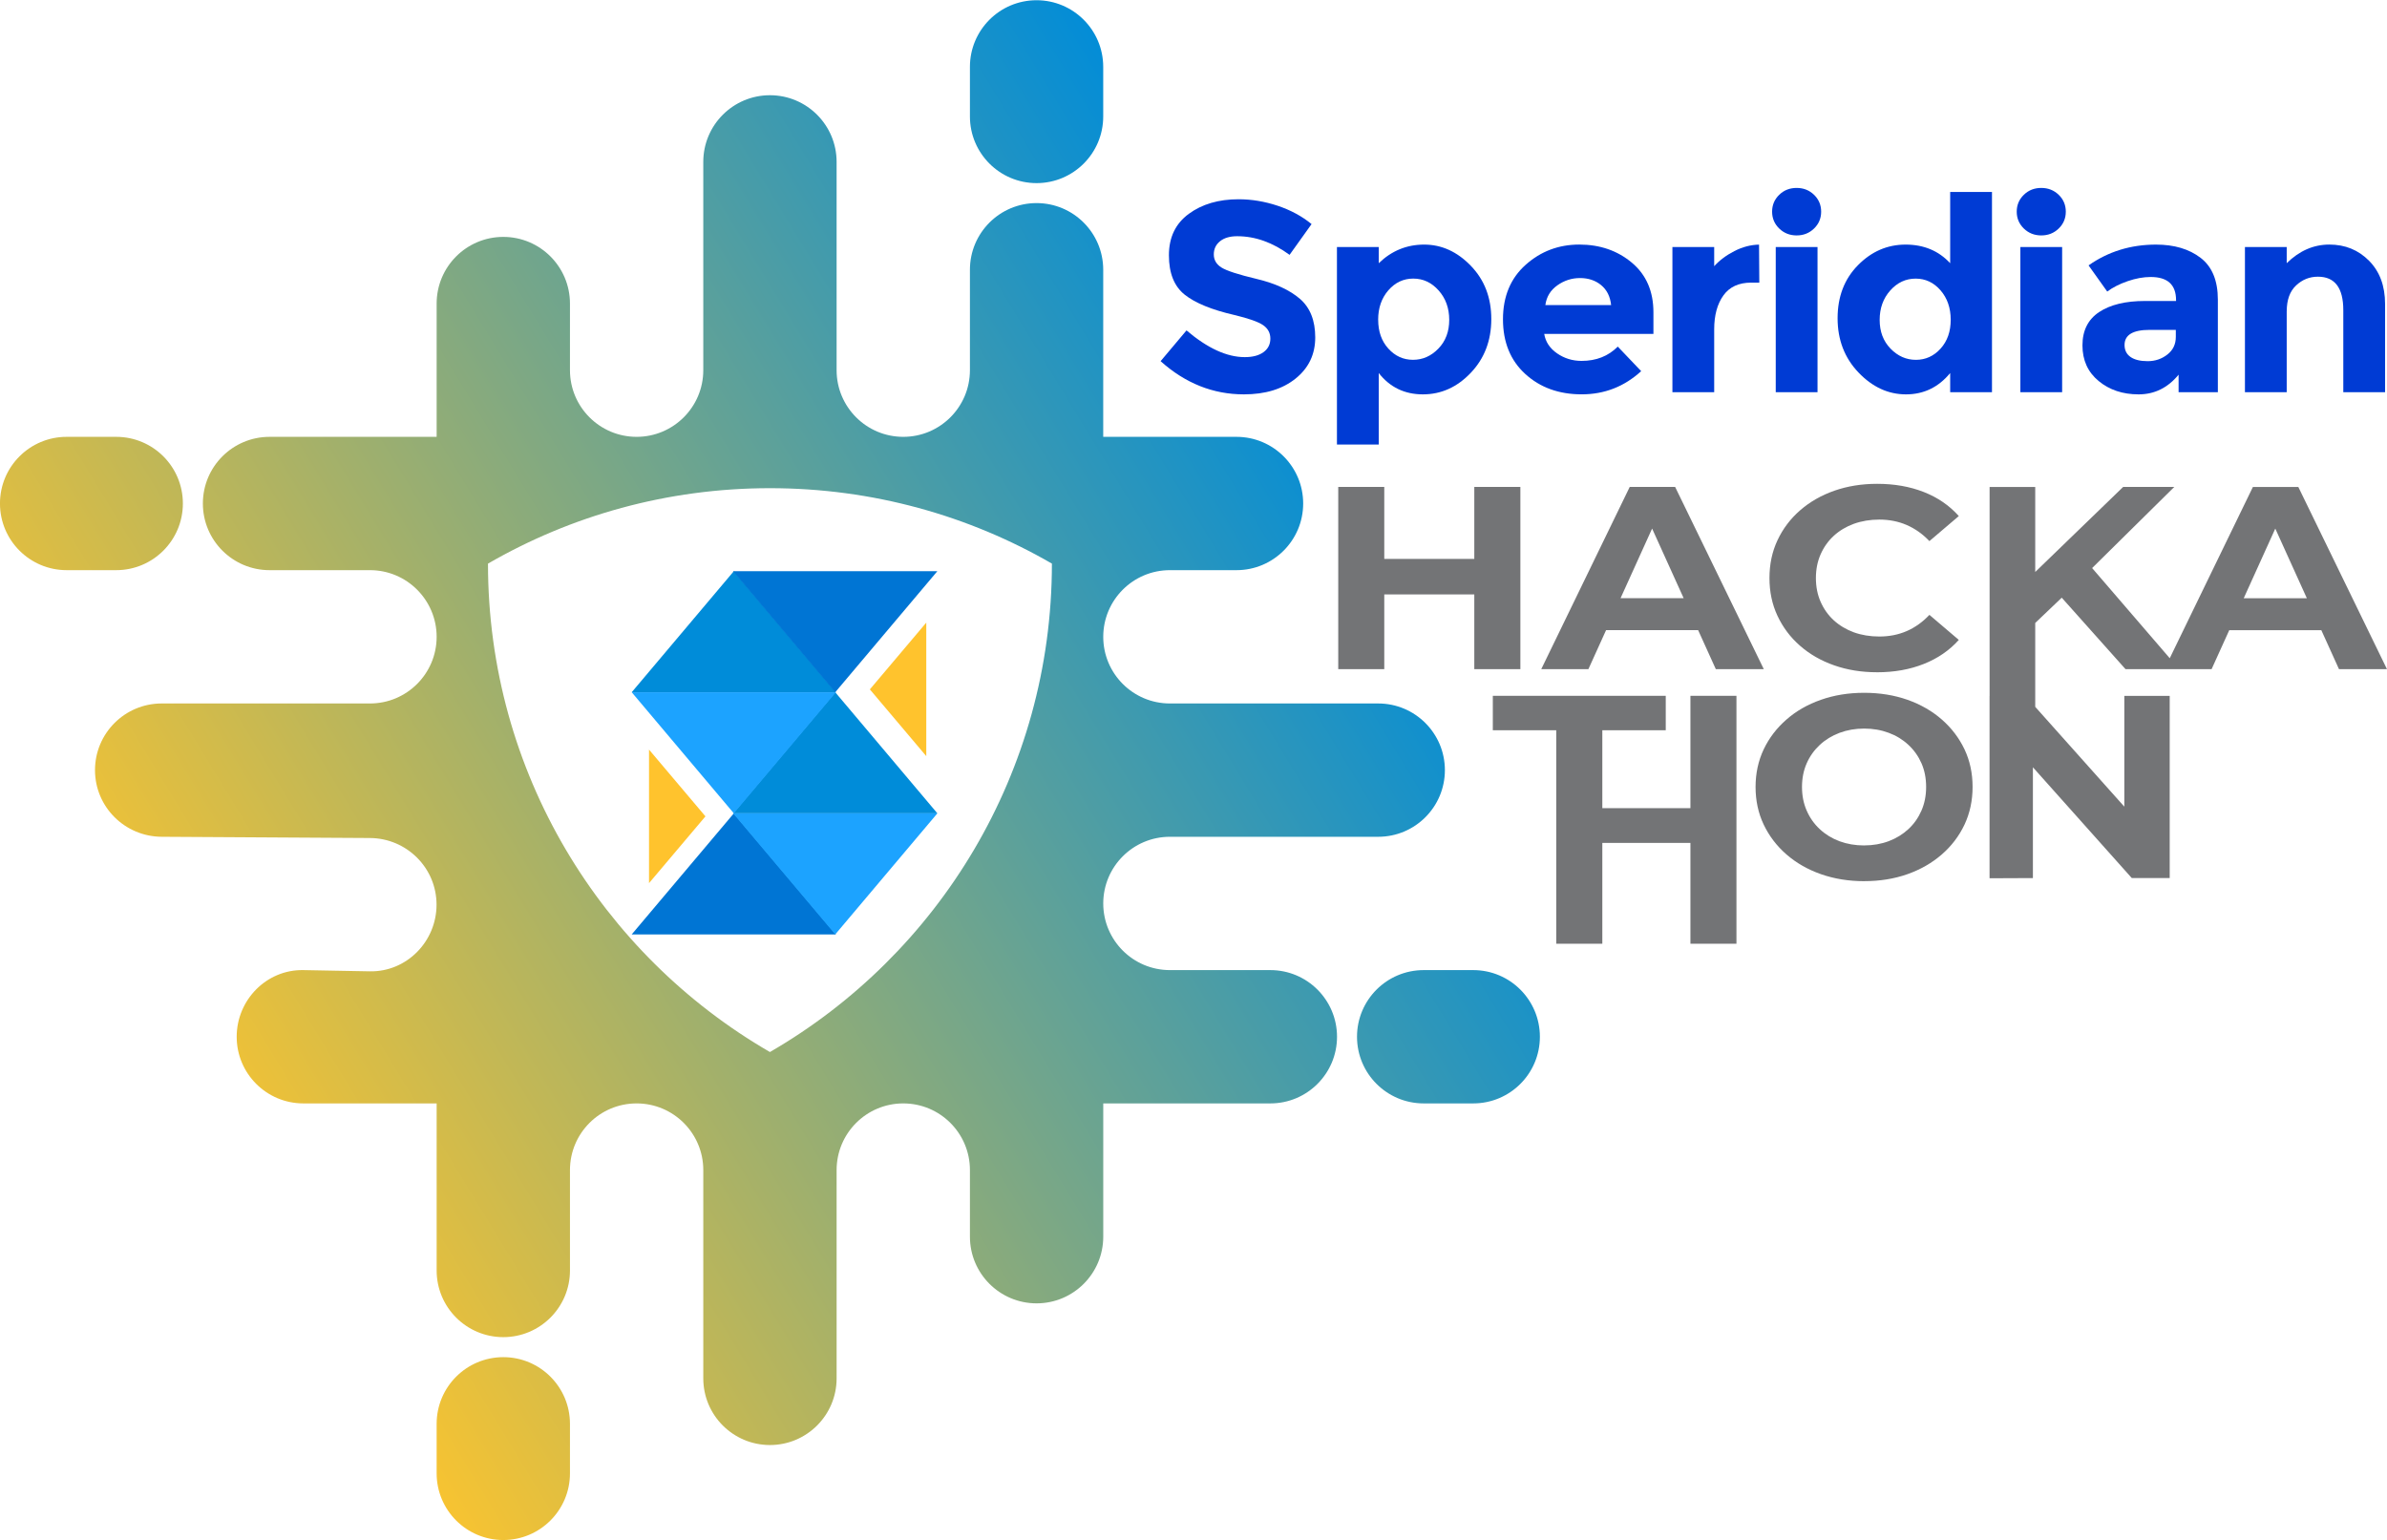 <?xml version="1.0" encoding="UTF-8"?>
<!-- Creator: CorelDRAW -->
<svg xmlns="http://www.w3.org/2000/svg" xmlns:xlink="http://www.w3.org/1999/xlink" xmlns:xodm="http://www.corel.com/coreldraw/odm/2003" xml:space="preserve" width="3.62in" height="2.336in" version="1.1" style="shape-rendering:geometricPrecision; text-rendering:geometricPrecision; image-rendering:optimizeQuality; fill-rule:evenodd; clip-rule:evenodd" viewBox="0 0 893.05 576.12">
 <defs>
  <style type="text/css">
   <![CDATA[
    .fil0 {fill:#737476;fill-rule:nonzero}
    .fil6 {fill:#FFC32D;fill-rule:nonzero}
    .fil1 {fill:#003BD4;fill-rule:nonzero}
    .fil3 {fill:#0075D4;fill-rule:nonzero}
    .fil4 {fill:#008CD9;fill-rule:nonzero}
    .fil5 {fill:#1CA3FF;fill-rule:nonzero}
    .fil2 {fill:url(#id0)}
   ]]>
  </style>
  <linearGradient id="id0" gradientUnits="userSpaceOnUse" x1="45.07" y1="396.65" x2="487.02" y2="127.41">
   <stop offset="0" style="stop-opacity:1; stop-color:#FFC52C"></stop>
   <stop offset="1" style="stop-opacity:1; stop-color:#008CD9"></stop>
  </linearGradient>
 </defs>
 <g id="Layer_x0020_1">
  <path class="fil0" d="M551.58 182.1l17.24 0 0 68.18 -17.24 0 0 -68.18zm47.9 120.19l32.96 0 0 -42.03 17.22 0 0 92.75 -17.22 0 0 -37.72 -32.96 0 0 37.72 -17.24 0 0 -79.86 -23.73 0 0 -12.89 64.7 0 0 12.89 -23.73 0 0 29.14zm-81.58 -52.01l-17.22 0 0 -68.18 17.22 0 0 68.18zm34.94 -27.95l-36.25 0 0 -13.31 36.25 0 0 13.31zm23.79 27.95l33.1 -68.18 16.99 0 33.17 68.18 -17.95 0 -27.25 -60.14 6.83 0 -27.25 60.14 -17.65 0zm16.62 -14.59l4.51 -11.96 38.27 0 4.56 11.96 -47.34 0zm108.98 15.75c-5.76,0 -11.11,-0.86 -16,-2.58 -4.92,-1.72 -9.18,-4.17 -12.79,-7.34 -3.61,-3.15 -6.4,-6.88 -8.42,-11.17 -2.02,-4.3 -3.01,-9.01 -3.01,-14.16 0,-5.15 0.99,-9.85 3.01,-14.16 2.02,-4.29 4.83,-8.02 8.45,-11.17 3.63,-3.17 7.91,-5.62 12.8,-7.34 4.92,-1.72 10.26,-2.58 16.02,-2.58 6.44,0 12.25,1.02 17.47,3.07 5.22,2.05 9.58,5.05 13.09,8.99l-11 9.37c-2.53,-2.66 -5.36,-4.66 -8.49,-6.02 -3.11,-1.35 -6.54,-2.03 -10.24,-2.03 -3.48,0 -6.65,0.54 -9.55,1.58 -2.88,1.05 -5.39,2.56 -7.51,4.5 -2.12,1.95 -3.75,4.27 -4.93,6.95 -1.17,2.68 -1.75,5.62 -1.75,8.85 0,3.23 0.58,6.17 1.75,8.85 1.18,2.68 2.81,5 4.93,6.95 2.12,1.93 4.63,3.44 7.51,4.5 2.9,1.04 6.07,1.57 9.55,1.57 3.7,0 7.13,-0.68 10.24,-2.03 3.13,-1.36 5.96,-3.39 8.49,-6.07l11 9.37c-3.5,3.91 -7.87,6.92 -13.09,8.99 -5.22,2.08 -11.05,3.12 -17.54,3.12zm57.47 -16.77l-0.92 -18.17 35.56 -34.4 19.13 0 -32.04 31.64 -9.6 9.35 -12.13 11.57zm-15.33 42.75l0 -95.31 17.07 0 0 95.31 -17.07 0zm50.86 -27.13l-26.47 -29.66 11.3 -11.27 35.23 40.92 -20.05 0zm14.55 0l33.1 -68.18 16.99 0 33.17 68.18 -17.95 0 -27.25 -60.14 6.83 0 -27.25 60.14 -17.65 0zm16.62 -14.59l4.51 -11.96 38.27 0 4.56 11.96 -47.34 0zm-128.93 93.91c-5.85,0 -11.25,-0.88 -16.22,-2.63 -4.97,-1.75 -9.27,-4.22 -12.91,-7.4 -3.64,-3.17 -6.47,-6.9 -8.51,-11.18 -2.02,-4.27 -3.02,-8.96 -3.02,-14.04 0,-5.08 1.01,-9.76 3.02,-14.03 2.03,-4.27 4.86,-7.99 8.51,-11.17 3.64,-3.2 7.94,-5.67 12.89,-7.4 4.95,-1.75 10.36,-2.63 16.2,-2.63 5.87,0 11.26,0.88 16.2,2.61 4.92,1.74 9.21,4.2 12.84,7.37 3.64,3.18 6.47,6.9 8.51,11.18 2.02,4.27 3.02,8.96 3.02,14.06 0,5.1 -1.01,9.8 -3.02,14.09 -2.03,4.29 -4.86,8.02 -8.51,11.18 -3.63,3.16 -7.92,5.63 -12.84,7.37 -4.93,1.74 -10.31,2.61 -16.16,2.61zm-0.03 -13.38c3.32,0 6.38,-0.54 9.19,-1.59 2.79,-1.05 5.25,-2.56 7.36,-4.51 2.09,-1.93 3.71,-4.25 4.88,-6.91 1.17,-2.68 1.75,-5.63 1.75,-8.86 0,-3.25 -0.57,-6.18 -1.73,-8.85 -1.17,-2.65 -2.79,-4.95 -4.9,-6.9 -2.09,-1.95 -4.54,-3.46 -7.36,-4.51 -2.81,-1.05 -5.87,-1.59 -9.19,-1.59 -3.31,0 -6.38,0.54 -9.2,1.59 -2.83,1.07 -5.29,2.56 -7.39,4.51 -2.1,1.96 -3.75,4.25 -4.92,6.92 -1.17,2.66 -1.75,5.6 -1.75,8.83 0,3.21 0.58,6.17 1.75,8.83 1.17,2.68 2.79,5 4.9,6.95 2.1,1.96 4.56,3.47 7.39,4.53 2.83,1.04 5.89,1.57 9.21,1.57zm46.91 12.29l0 -68.18 13.42 -0.07 43.86 49.14 -6.86 0 0 -49.14 16.98 0 0 68.18 -14.18 0 -43.86 -49.14 6.86 0 0 49.14 -16.21 0.07z"></path>
  <g id="_105553704547360">
   <path class="fil1" d="M456.47 90.16c-1.56,1.25 -2.35,2.9 -2.35,4.95 0,2.06 0.95,3.69 2.87,4.9 1.91,1.21 6.32,2.64 13.24,4.29 6.91,1.65 12.28,4.13 16.11,7.42 3.82,3.3 5.73,8.11 5.73,14.44 0,6.33 -2.45,11.46 -7.35,15.4 -4.9,3.94 -11.34,5.91 -19.33,5.91 -11.54,0 -21.93,-4.14 -31.17,-12.42l9.69 -11.51c7.85,6.67 15.11,10 21.78,10 2.99,0 5.33,-0.62 7.04,-1.87 1.7,-1.24 2.55,-2.93 2.55,-5.05 0,-2.12 -0.9,-3.8 -2.71,-5.05 -1.81,-1.24 -5.39,-2.51 -10.74,-3.79 -8.48,-1.95 -14.68,-4.49 -18.61,-7.62 -3.93,-3.13 -5.89,-8.04 -5.89,-14.74 0,-6.7 2.48,-11.86 7.45,-15.5 4.97,-3.64 11.17,-5.45 18.61,-5.45 4.86,0 9.73,0.81 14.59,2.42 4.86,1.62 9.1,3.91 12.72,6.87l-8.23 11.51c-6.33,-4.64 -12.86,-6.97 -19.6,-6.97 -2.71,0 -4.85,0.62 -6.41,1.87z"></path>
   <path class="fil1" d="M532.82 91.43c6.53,0 12.35,2.64 17.46,7.93 5.11,5.29 7.66,11.93 7.66,19.94 0,8.01 -2.55,14.71 -7.66,20.09 -5.11,5.39 -11.09,8.08 -17.93,8.08 -6.85,0 -12.35,-2.66 -16.52,-7.98l0 26.76 -15.64 0 0 -73.91 15.64 0 0 6.06c4.79,-4.64 10.46,-6.97 16.99,-6.97zm-17.2 28.12c0,4.41 1.27,8.01 3.81,10.8 2.53,2.79 5.61,4.19 9.22,4.19 3.61,0 6.78,-1.39 9.49,-4.19 2.71,-2.79 4.06,-6.38 4.06,-10.75 0,-4.38 -1.32,-8.04 -3.96,-11.01 -2.64,-2.96 -5.8,-4.44 -9.49,-4.44 -3.68,0 -6.79,1.47 -9.33,4.39 -2.54,2.93 -3.81,6.6 -3.81,11.01z"></path>
   <path class="fil1" d="M614.02 138.78c-6.33,5.79 -13.74,8.68 -22.26,8.68 -8.51,0 -15.55,-2.54 -21.11,-7.62 -5.56,-5.08 -8.34,-11.9 -8.34,-20.45 0,-8.55 2.83,-15.35 8.49,-20.4 5.66,-5.05 12.35,-7.57 20.07,-7.57 7.71,0 14.26,2.26 19.65,6.77 5.38,4.51 8.08,10.7 8.08,18.58l0 8.08 -40.86 0c0.49,2.96 2.09,5.39 4.8,7.27 2.71,1.88 5.77,2.83 9.17,2.83 5.49,0 10.01,-1.78 13.55,-5.35l8.76 9.19zm-15.01 -32.21c-2.15,-1.75 -4.78,-2.62 -7.87,-2.62 -3.09,0 -5.92,0.91 -8.49,2.73 -2.57,1.82 -4.06,4.27 -4.48,7.37l24.6 0c-0.35,-3.23 -1.6,-5.72 -3.76,-7.47z"></path>
   <path class="fil1" d="M655.19 105.66c-4.66,0 -8.13,1.6 -10.42,4.8 -2.29,3.2 -3.44,7.42 -3.44,12.67l0 23.53 -15.63 0 0 -54.32 15.63 0 0 7.17c2.02,-2.22 4.54,-4.11 7.56,-5.65 3.02,-1.55 6.1,-2.36 9.22,-2.42l0.1 14.24 -3.02 0z"></path>
   <path class="fil1" d="M665.66 85.42c-1.77,-1.72 -2.66,-3.82 -2.66,-6.31 0,-2.49 0.89,-4.59 2.66,-6.31 1.77,-1.72 3.94,-2.57 6.52,-2.57 2.57,0 4.74,0.86 6.51,2.57 1.77,1.72 2.66,3.82 2.66,6.31 0,2.49 -0.89,4.6 -2.66,6.31 -1.77,1.72 -3.95,2.58 -6.51,2.58 -2.57,0 -4.74,-0.86 -6.52,-2.58zm14.33 61.24l-15.63 0 0 -54.33 15.63 0 0 54.33z"></path>
   <path class="fil1" d="M713.09 147.47c-6.64,0 -12.56,-2.73 -17.77,-8.18 -5.21,-5.45 -7.82,-12.22 -7.82,-20.3 0,-8.08 2.54,-14.69 7.61,-19.84 5.07,-5.15 11.01,-7.72 17.83,-7.72 6.81,0 12.37,2.32 16.68,6.97l0 -26.66 15.64 0 0 74.92 -15.64 0 0 -7.17c-4.38,5.32 -9.89,7.98 -16.52,7.98zm-9.85 -27.87c0,4.38 1.35,7.96 4.07,10.76 2.71,2.79 5.87,4.19 9.49,4.19 3.61,0 6.69,-1.4 9.22,-4.19 2.54,-2.79 3.8,-6.4 3.8,-10.8 0,-4.41 -1.27,-8.08 -3.8,-11.01 -2.54,-2.93 -5.65,-4.39 -9.33,-4.39 -3.68,0 -6.85,1.48 -9.49,4.44 -2.64,2.96 -3.96,6.63 -3.96,11.01z"></path>
   <path class="fil1" d="M757.18 85.42c-1.77,-1.72 -2.66,-3.82 -2.66,-6.31 0,-2.49 0.89,-4.59 2.66,-6.31 1.77,-1.72 3.94,-2.57 6.52,-2.57 2.57,0 4.74,0.86 6.52,2.57 1.77,1.72 2.66,3.82 2.66,6.31 0,2.49 -0.89,4.6 -2.66,6.31 -1.77,1.72 -3.94,2.58 -6.52,2.58 -2.57,0 -4.74,-0.86 -6.52,-2.58zm14.33 61.24l-15.63 0 0 -54.33 15.63 0 0 54.33z"></path>
   <path class="fil1" d="M829.78 146.66l-14.7 0 0 -6.56c-4.03,4.91 -9.02,7.37 -14.96,7.37 -5.94,0 -10.93,-1.67 -14.96,-5 -4.03,-3.33 -6.05,-7.78 -6.05,-13.33 0,-5.55 2.09,-9.71 6.25,-12.47 4.17,-2.76 9.87,-4.14 17.09,-4.14l11.68 0 0 -0.3c0,-5.79 -3.16,-8.68 -9.49,-8.68 -2.71,0 -5.58,0.52 -8.6,1.56 -3.02,1.04 -5.58,2.34 -7.66,3.89l-6.98 -9.79c7.36,-5.18 15.77,-7.78 25.23,-7.78 6.81,0 12.37,1.65 16.68,4.95 4.31,3.3 6.46,8.52 6.46,15.65l0 34.63zm-15.74 -20.7l0 -2.62 -9.8 0c-6.25,0 -9.38,1.88 -9.38,5.65 0,1.95 0.75,3.45 2.24,4.49 1.49,1.04 3.63,1.57 6.41,1.57 2.78,0 5.23,-0.82 7.35,-2.47 2.12,-1.65 3.18,-3.85 3.18,-6.61z"></path>
   <path class="fil1" d="M855.53 116.37l0 30.29 -15.63 0 0 -54.33 15.63 0 0 6.06c4.72,-4.64 10.04,-6.97 15.95,-6.97 5.91,0 10.86,2.02 14.86,6.06 3.99,4.04 5.99,9.42 5.99,16.16l0 33.02 -15.63 0 0 -30.7c0,-8.35 -3.16,-12.52 -9.49,-12.52 -3.13,0 -5.86,1.09 -8.18,3.28 -2.33,2.19 -3.49,5.4 -3.49,9.64z"></path>
  </g>
  <path class="fil2" d="M475.27 362.88l-37.58 0c-13.77,0 -24.93,-11.17 -24.93,-24.94 0,-13.77 11.17,-24.94 24.93,-24.94l77.95 0c13.77,0 24.94,-11.17 24.94,-24.94 0,-13.77 -11.17,-24.94 -24.94,-24.94l-77.95 0c-13.77,0 -24.93,-11.17 -24.93,-24.94 0,-13.77 11.17,-24.94 24.93,-24.94l24.93 0c13.77,0 24.94,-11.16 24.94,-24.94 0,-13.77 -11.17,-24.94 -24.94,-24.94l-49.87 0 0 -62.52c0,-13.77 -11.17,-24.94 -24.94,-24.94 -13.77,0 -24.93,11.16 -24.93,24.94l0 37.58c0,13.77 -11.17,24.94 -24.94,24.94 -13.78,0 -24.94,-11.17 -24.94,-24.94l0 -77.94c0,-13.77 -11.17,-24.94 -24.94,-24.94 -13.77,0 -24.94,11.16 -24.94,24.94l0 77.94c0,13.77 -11.17,24.94 -24.94,24.94 -13.77,0 -24.94,-11.17 -24.94,-24.94l0 -24.93c0,-13.77 -11.17,-24.94 -24.94,-24.94 -13.77,0 -24.94,11.16 -24.94,24.94l0 49.87 -62.52 0c-13.77,0 -24.94,11.16 -24.94,24.94 0,13.77 11.16,24.94 24.94,24.94l37.58 0 0 0c13.77,0 24.94,11.17 24.94,24.94 0,13.77 -11.17,24.94 -24.94,24.94l-77.94 0c-13.77,0 -24.94,11.17 -24.94,24.94 0,13.77 11.17,24.86 24.94,24.94l77.9 0.46c13.77,0.08 24.94,11.17 24.94,24.94 0,13.77 -11.17,25.19 -24.94,24.94l-24.89 -0.46c-13.77,-0.26 -24.94,11.17 -24.94,24.94 0,13.77 11.16,24.94 24.94,24.94l49.87 0 0 62.52c0,13.77 11.17,24.93 24.94,24.93 13.77,0 24.94,-11.17 24.94,-24.93l0 -37.58c0,-13.78 11.16,-24.94 24.94,-24.94 13.77,0 24.94,11.17 24.94,24.94l0 77.94c0,13.77 11.16,24.94 24.94,24.94 13.77,0 24.94,-11.17 24.94,-24.94l0 -77.94c0,-13.78 11.17,-24.94 24.94,-24.94 13.78,0 24.94,11.17 24.94,24.94l0 24.93c0,13.77 11.17,24.94 24.94,24.94 13.77,0 24.94,-11.17 24.94,-24.94l0 -49.87 62.52 0c13.77,0 24.94,-11.17 24.94,-24.94 0,-13.77 -11.17,-24.94 -24.94,-24.94zm-450.34 -149.64l18.55 0c13.77,0 24.94,-11.16 24.94,-24.94 0,-13.77 -11.16,-24.94 -24.94,-24.94l-18.55 0c-13.77,0 -24.94,11.16 -24.94,24.94 0,13.77 11.16,24.94 24.94,24.94zm337.95 -188.3l0 18.55c0,13.77 11.16,24.94 24.93,24.94 13.78,0 24.94,-11.17 24.94,-24.94l0 -18.55c0,-13.77 -11.17,-24.94 -24.94,-24.94 -13.77,0 -24.93,11.16 -24.93,24.94zm188.3 337.94l-18.54 0c-13.78,0 -24.94,11.17 -24.94,24.94 0,13.77 11.17,24.94 24.94,24.94l18.54 0c13.78,0 24.94,-11.16 24.94,-24.94 0,-13.77 -11.17,-24.94 -24.94,-24.94zm-337.94 188.3l0 -18.54c0,-13.78 -11.17,-24.94 -24.94,-24.94 -13.77,0 -24.94,11.17 -24.94,24.94l0 18.54c0,13.78 11.17,24.94 24.94,24.94 13.77,0 24.94,-11.17 24.94,-24.94zm74.82 -157.64l0 0c-63.06,-36.48 -105.49,-104.66 -105.49,-182.74 31.03,-17.95 67.06,-28.23 105.49,-28.23 38.43,0 74.46,10.27 105.49,28.22 0,78.09 -42.43,146.27 -105.49,182.74z"></path>
  <g id="_105553704557248">
   <g>
    <polygon class="fil3" points="274.55,304.23 236.34,349.53 312.76,349.53 "></polygon>
    <polygon class="fil4" points="312.49,258.92 274.28,304.23 350.7,304.23 "></polygon>
    <polygon class="fil5" points="312.49,349.53 350.7,304.23 274.28,304.23 "></polygon>
    <polygon class="fil4" points="274.55,213.62 236.34,258.92 312.76,258.92 "></polygon>
    <polygon class="fil5" points="274.55,304.23 312.76,258.92 236.34,258.92 "></polygon>
    <polygon class="fil3" points="312.49,258.92 350.7,213.62 274.28,213.62 "></polygon>
   </g>
   <polygon class="fil6" points="242.82,280.38 242.82,330.34 263.93,305.36 "></polygon>
   <polygon class="fil6" points="346.55,232.87 346.55,282.83 325.44,257.85 "></polygon>
  </g>
 </g>
</svg>
